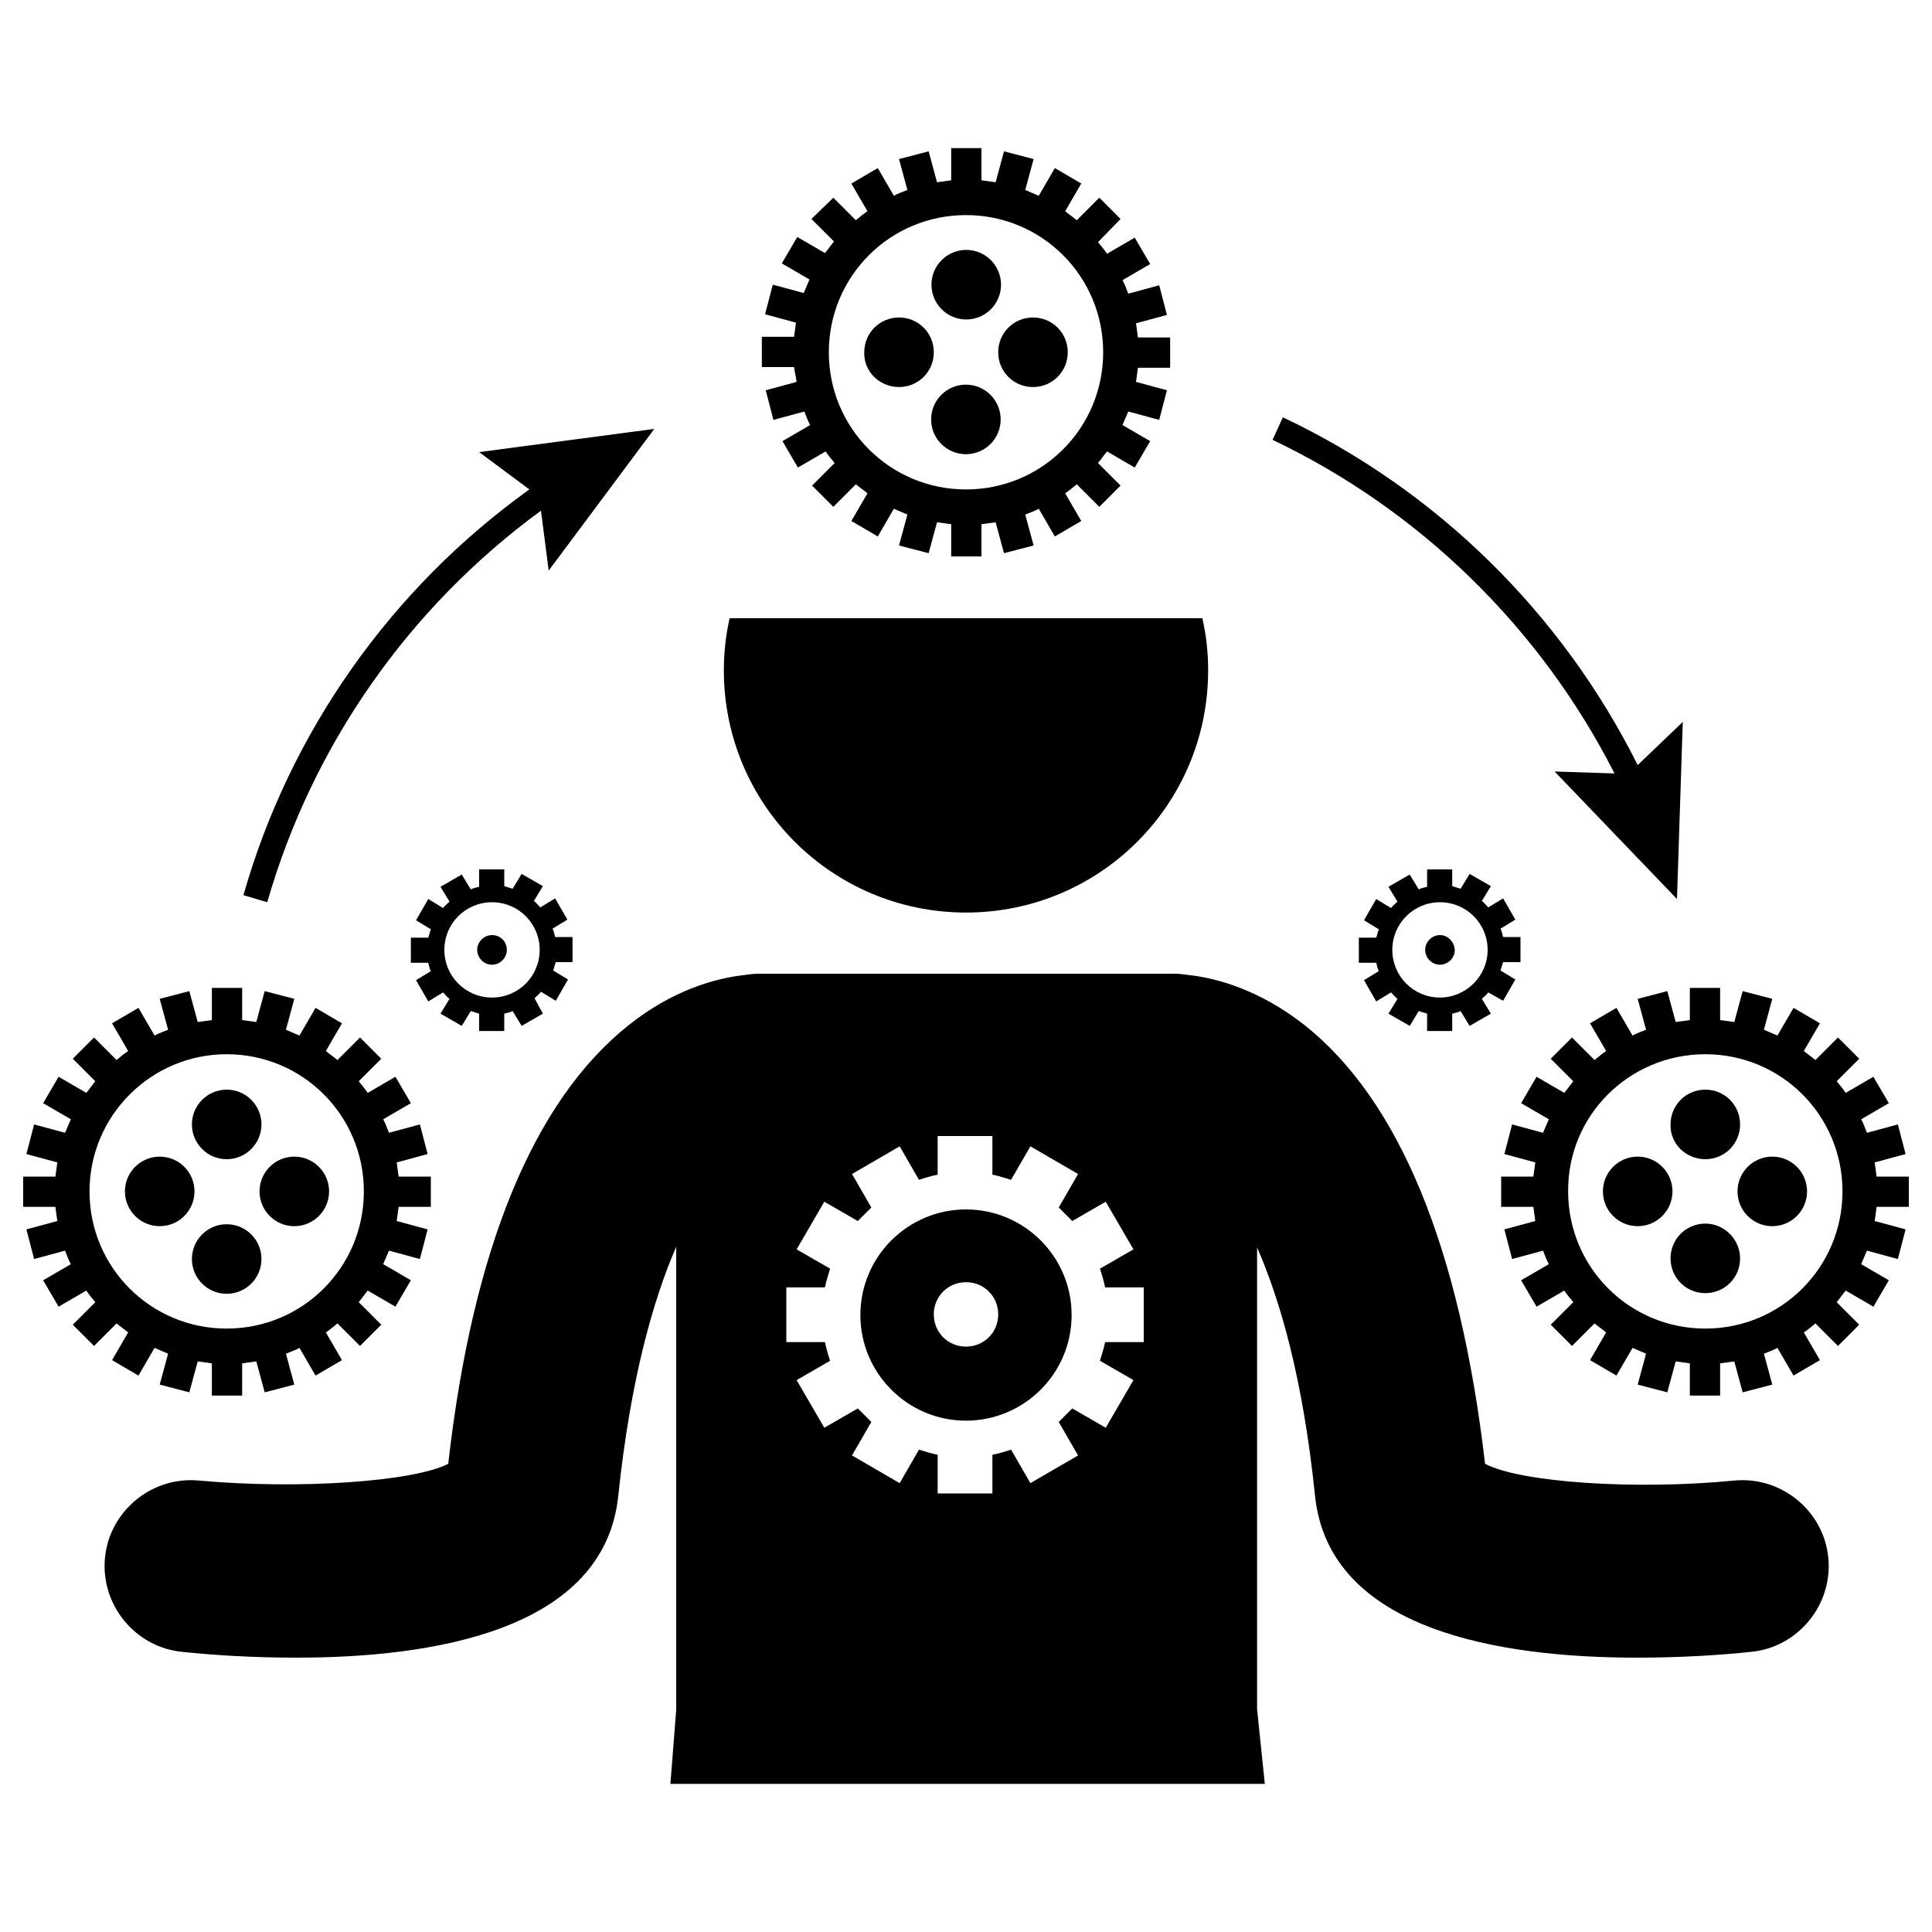 <svg xmlns="http://www.w3.org/2000/svg" xmlns:xlink="http://www.w3.org/1999/xlink" id="Layer_1" x="0px" y="0px" viewBox="0 0 300 300" style="enable-background:new 0 0 300 300;" xml:space="preserve"> <style type="text/css"> .st0{fill:none;} </style> <g> <path class="st0" d="M243.4,185c0,11.8,9.5,21.3,21.3,21.3c11.8,0,21.3-9.5,21.3-21.3c0-11.8-9.5-21.3-21.3-21.3 C253,163.7,243.4,173.2,243.4,185z M264.8,200.9c-3,0-5.4-2.4-5.4-5.4c0-3,2.4-5.4,5.4-5.4c3,0,5.4,2.4,5.4,5.4 C270.2,198.5,267.8,200.9,264.8,200.9z M275.2,179.6c3,0,5.4,2.4,5.4,5.4c0,3-2.4,5.4-5.4,5.4c-3,0-5.4-2.4-5.4-5.4 C269.8,182,272.2,179.6,275.2,179.6z M264.8,169.1c3,0,5.4,2.4,5.4,5.4c0,3-2.4,5.4-5.4,5.4c-3,0-5.4-2.4-5.4-5.4 C259.3,171.6,261.8,169.1,264.8,169.1z M254.3,179.6c3,0,5.4,2.4,5.4,5.4c0,3-2.4,5.4-5.4,5.4c-3,0-5.4-2.4-5.4-5.4 C248.9,182,251.3,179.6,254.3,179.6z"></path> <path class="st0" d="M223.6,140.1c-4.1,0-7.4,3.3-7.4,7.4s3.3,7.4,7.4,7.4c4.1,0,7.4-3.3,7.4-7.4S227.6,140.1,223.6,140.1z M223.6,149.8c-1.2,0-2.3-1-2.3-2.3c0-1.2,1-2.3,2.3-2.3c1.2,0,2.3,1,2.3,2.3C225.8,148.7,224.8,149.8,223.6,149.8z"></path> <path class="st0" d="M150,76c11.8,0,21.3-9.5,21.3-21.3c0-11.8-9.5-21.3-21.3-21.3c-11.8,0-21.3,9.5-21.3,21.3 C128.7,66.4,138.2,76,150,76z M150,70.5c-3,0-5.4-2.4-5.4-5.4c0-3,2.4-5.4,5.4-5.4c3,0,5.4,2.4,5.4,5.4 C155.4,68.1,153,70.5,150,70.5z M160.4,49.2c3,0,5.4,2.4,5.4,5.4c0,3-2.4,5.4-5.4,5.4c-3,0-5.4-2.4-5.4-5.4 C155,51.7,157.4,49.2,160.4,49.2z M150,38.8c3,0,5.4,2.4,5.4,5.4c0,3-2.4,5.4-5.4,5.4c-3,0-5.4-2.4-5.4-5.4 C144.6,41.2,147,38.8,150,38.8z M139.6,49.2c3,0,5.4,2.4,5.4,5.4c0,3-2.4,5.4-5.4,5.4c-3,0-5.4-2.4-5.4-5.4 C134.1,51.7,136.6,49.2,139.6,49.2z"></path> <path class="st0" d="M170.9,197l5.2-3l-4.3-7.4l-5.2,3c-0.7-0.7-1.4-1.4-2.1-2.1l3-5.2l-7.4-4.3l-3,5.2c-0.9-0.3-1.9-0.6-2.9-0.8 v-6h-8.5v6c-1,0.2-1.9,0.5-2.9,0.8l-3-5.2l-7.4,4.3l3,5.2c-0.7,0.7-1.4,1.4-2.1,2.1l-5.2-3L124,194l5.2,3c-0.3,0.9-0.6,1.9-0.8,2.9 h-6v8.5h6c0.2,1,0.5,1.9,0.8,2.9l-5.2,3l4.3,7.4l5.2-3c0.7,0.7,1.4,1.4,2.1,2.1l-3,5.2l7.4,4.3l3-5.2c0.9,0.3,1.9,0.6,2.9,0.8v6 h8.5v-6c1-0.2,1.9-0.5,2.9-0.8l3,5.2l7.4-4.3l-3-5.2c0.7-0.7,1.4-1.4,2.1-2.1l5.2,3l4.3-7.4l-5.2-3c0.3-0.9,0.6-1.9,0.8-2.9h6v-8.5 h-6C171.4,198.9,171.2,197.9,170.9,197z M150,220.5c-9,0-16.4-7.3-16.4-16.4c0-9,7.3-16.4,16.4-16.4c9,0,16.4,7.3,16.4,16.4 C166.4,213.2,159,220.5,150,220.5z"></path> <path class="st0" d="M35.2,206.3c11.8,0,21.3-9.5,21.3-21.3c0-11.8-9.5-21.3-21.3-21.3c-11.8,0-21.3,9.5-21.3,21.3 C13.9,196.8,23.5,206.3,35.2,206.3z M35.2,200.9c-3,0-5.4-2.4-5.4-5.4c0-3,2.4-5.4,5.4-5.4c3,0,5.4,2.4,5.4,5.4 C40.7,198.5,38.2,200.9,35.2,200.9z M45.7,179.6c3,0,5.4,2.4,5.4,5.4c0,3-2.4,5.4-5.4,5.4c-3,0-5.4-2.4-5.4-5.4 C40.3,182,42.7,179.6,45.7,179.6z M35.2,169.1c3,0,5.4,2.4,5.4,5.4c0,3-2.4,5.4-5.4,5.4c-3,0-5.4-2.4-5.4-5.4 C29.8,171.6,32.2,169.1,35.2,169.1z M24.8,179.6c3,0,5.4,2.4,5.4,5.4c0,3-2.4,5.4-5.4,5.4c-3,0-5.4-2.4-5.4-5.4 C19.4,182,21.8,179.6,24.8,179.6z"></path> <path class="st0" d="M150,199.1c-2.8,0-5,2.2-5,5c0,2.8,2.2,5,5,5c2.8,0,5-2.2,5-5C155,201.4,152.8,199.1,150,199.1z"></path> <path class="st0" d="M76.4,140.1c-4.1,0-7.4,3.3-7.4,7.4s3.3,7.4,7.4,7.4c4.1,0,7.4-3.3,7.4-7.4S80.5,140.1,76.4,140.1z M76.4,149.8c-1.2,0-2.3-1-2.3-2.3c0-1.2,1-2.3,2.3-2.3c1.2,0,2.3,1,2.3,2.3C78.7,148.7,77.7,149.8,76.4,149.8z"></path> <path class="st0" d="M173.8,112.9c-13.1,11.1-36.6,9.9-36.6,9.9C163.3,145.6,173.8,112.9,173.8,112.9z"></path> <path d="M195.2,265.4v-71.7c3.5,8,7.1,20.1,9,38.6c2.2,20.9,28.8,25.1,50,25.1c6.8,0,13-0.4,17.7-0.9c7.3-0.7,12.7-7.3,12-14.6 c-0.7-7.3-7.3-12.7-14.6-12c-15.4,1.5-33.2,0.3-38.7-2.6c-3.9-33.5-13.3-56.4-28-68.1c-7-5.5-13.6-7.3-18-7.8 c-0.7-0.1-1.5-0.2-2.2-0.2h-64.6c-0.8,0-1.5,0.1-2.2,0.2c-4.5,0.5-11.1,2.3-18,7.8c-14.7,11.7-24.2,34.6-28,68.1 c-5.5,2.8-23.3,4-38.7,2.6c-7.3-0.7-13.9,4.7-14.6,12c-0.7,7.3,4.7,13.9,12,14.6c4.7,0.5,10.9,0.9,17.7,0.9 c21.2,0,47.8-4.2,50-25.1c1.9-18.1,5.4-30.4,9-38.7v71.9l-0.9,11.5h92.3L195.2,265.4z M177.6,208.4h-6c-0.2,1-0.5,1.9-0.8,2.9 l5.2,3l-4.3,7.4l-5.2-3c-0.7,0.7-1.4,1.4-2.1,2.1l3,5.2l-7.4,4.3l-3-5.2c-0.9,0.3-1.9,0.6-2.9,0.8v6h-8.5v-6 c-1-0.2-1.9-0.5-2.9-0.8l-3,5.2l-7.4-4.3l3-5.2c-0.7-0.7-1.4-1.4-2.1-2.1l-5.2,3l-4.3-7.4l5.2-3c-0.3-0.9-0.6-1.9-0.8-2.9h-6v-8.5 h6c0.2-1,0.5-1.9,0.8-2.9l-5.2-3l4.3-7.4l5.2,3c0.7-0.7,1.4-1.4,2.1-2.1l-3-5.2l7.4-4.3l3,5.2c0.9-0.3,1.9-0.6,2.9-0.8v-6h8.5v6 c1,0.2,1.9,0.5,2.9,0.8l3-5.2l7.4,4.3l-3,5.2c0.7,0.7,1.4,1.4,2.1,2.1l5.2-3l4.3,7.4l-5.2,3c0.3,0.9,0.6,1.9,0.8,2.9h6V208.4z"></path> <path d="M150,141.7c20.8,0,37.6-16.8,37.6-37.6c0-2.8-0.3-5.5-0.9-8.1h-73.4c-0.6,2.6-0.9,5.3-0.9,8.1 C112.4,124.9,129.2,141.7,150,141.7z"></path> <path d="M123.7,59.3l-4.8,1.3l1.2,4.6l4.8-1.3c0.3,0.7,0.5,1.4,0.9,2.1l-4.3,2.5l2.4,4.1l4.3-2.5c0.4,0.6,0.9,1.2,1.4,1.8l-3.5,3.5 l3.3,3.3l3.5-3.5c0.6,0.5,1.2,0.9,1.8,1.4l-2.5,4.3l4.1,2.4l2.5-4.3c0.7,0.3,1.4,0.6,2.1,0.9l-1.3,4.8l4.6,1.2l1.3-4.8 c0.7,0.1,1.5,0.2,2.2,0.3v5h4.7v-5c0.8-0.1,1.5-0.2,2.2-0.3l1.3,4.8l4.6-1.2l-1.3-4.8c0.7-0.3,1.4-0.5,2.1-0.9l2.5,4.3l4.1-2.4 l-2.5-4.3c0.6-0.4,1.2-0.9,1.8-1.4l3.5,3.5l3.3-3.3l-3.5-3.5c0.5-0.6,0.9-1.2,1.4-1.8l4.3,2.5l2.4-4.1l-4.3-2.5 c0.3-0.7,0.6-1.4,0.9-2.1l4.8,1.3l1.2-4.6l-4.8-1.3c0.1-0.7,0.2-1.5,0.3-2.2h5v-4.7h-5c-0.1-0.8-0.2-1.5-0.3-2.2l4.8-1.3l-1.2-4.6 l-4.8,1.3c-0.3-0.7-0.5-1.4-0.9-2.1l4.3-2.5l-2.4-4.1l-4.3,2.5c-0.4-0.6-0.9-1.2-1.4-1.8L174,34l-3.3-3.3l-3.5,3.5 c-0.6-0.5-1.2-0.9-1.8-1.4l2.5-4.3l-4.1-2.4l-2.5,4.3c-0.7-0.3-1.4-0.6-2.1-0.9l1.3-4.8l-4.6-1.2l-1.3,4.8 c-0.7-0.1-1.5-0.2-2.2-0.3v-5h-4.7v5c-0.8,0.1-1.5,0.2-2.2,0.3l-1.3-4.8l-4.6,1.2l1.3,4.8c-0.7,0.3-1.4,0.5-2.1,0.9l-2.5-4.3 l-4.1,2.4l2.5,4.3c-0.6,0.4-1.2,0.9-1.8,1.4l-3.5-3.5L126,34l3.5,3.5c-0.5,0.6-0.9,1.2-1.4,1.8l-4.3-2.5l-2.4,4.1l4.3,2.5 c-0.3,0.7-0.6,1.4-0.9,2.1l-4.8-1.3l-1.2,4.6l4.8,1.3c-0.1,0.7-0.2,1.5-0.3,2.2h-5V57h5C123.4,57.8,123.6,58.5,123.7,59.3z M150,33.4c11.8,0,21.3,9.5,21.3,21.3c0,11.8-9.5,21.3-21.3,21.3c-11.8,0-21.3-9.5-21.3-21.3C128.7,42.9,138.2,33.4,150,33.4z"></path> <ellipse transform="matrix(0.383 -0.924 0.924 0.383 51.746 165.879)" cx="150" cy="44.2" rx="5.4" ry="5.4"></ellipse> <ellipse transform="matrix(9.853703e-02 -0.995 0.995 9.853703e-02 70.429 207.963)" cx="150" cy="65.1" rx="5.4" ry="5.4"></ellipse> <path d="M139.6,60.1c3,0,5.4-2.4,5.4-5.4c0-3-2.4-5.4-5.4-5.4c-3,0-5.4,2.4-5.4,5.4C134.1,57.7,136.6,60.1,139.6,60.1z"></path> <path d="M160.4,60.1c3,0,5.4-2.4,5.4-5.4c0-3-2.4-5.4-5.4-5.4c-3,0-5.4,2.4-5.4,5.4C155,57.7,157.4,60.1,160.4,60.1z"></path> <path d="M258.9,153.9l-4.6,1.2l1.3,4.8c-0.7,0.3-1.4,0.5-2.1,0.9l-2.5-4.3l-4.1,2.4l2.5,4.3c-0.6,0.4-1.2,0.9-1.8,1.4l-3.5-3.5 l-3.3,3.3l3.5,3.5c-0.5,0.6-0.9,1.2-1.4,1.8l-4.3-2.5l-2.4,4.1l4.3,2.5c-0.3,0.7-0.6,1.4-0.9,2.1l-4.8-1.3l-1.2,4.6l4.8,1.3 c-0.1,0.7-0.2,1.5-0.3,2.2h-5v4.7h5c0.1,0.8,0.2,1.5,0.3,2.2l-4.8,1.3l1.2,4.6l4.8-1.3c0.3,0.7,0.5,1.4,0.9,2.1l-4.3,2.5l2.4,4.1 l4.3-2.5c0.4,0.6,0.9,1.2,1.4,1.8l-3.5,3.5l3.3,3.3l3.5-3.5c0.6,0.5,1.2,0.9,1.8,1.4l-2.5,4.3l4.1,2.4l2.5-4.3 c0.7,0.3,1.4,0.6,2.1,0.9l-1.3,4.8l4.6,1.2l1.3-4.8c0.7,0.1,1.5,0.2,2.2,0.3v5h4.7v-5c0.8-0.1,1.5-0.2,2.2-0.3l1.3,4.8l4.6-1.2 l-1.3-4.8c0.7-0.3,1.4-0.5,2.1-0.9l2.5,4.3l4.1-2.4l-2.5-4.3c0.6-0.4,1.2-0.9,1.8-1.4l3.5,3.5l3.3-3.3l-3.5-3.5 c0.5-0.6,0.9-1.2,1.4-1.8l4.3,2.5l2.4-4.1l-4.3-2.5c0.3-0.7,0.6-1.4,0.9-2.1l4.8,1.3l1.2-4.6l-4.8-1.3c0.1-0.7,0.2-1.5,0.3-2.2h5 v-4.7h-5c-0.1-0.8-0.2-1.5-0.3-2.2l4.8-1.3l-1.2-4.6l-4.8,1.3c-0.3-0.7-0.5-1.4-0.9-2.1l4.3-2.5l-2.4-4.1l-4.3,2.5 c-0.4-0.6-0.9-1.2-1.4-1.8l3.5-3.5l-3.3-3.3l-3.5,3.5c-0.6-0.5-1.2-0.9-1.8-1.4l2.5-4.3l-4.1-2.4l-2.5,4.3 c-0.7-0.3-1.4-0.6-2.1-0.9l1.3-4.8l-4.6-1.2l-1.3,4.8c-0.7-0.1-1.5-0.2-2.2-0.3v-5h-4.7v5c-0.8,0.1-1.5,0.2-2.2,0.3L258.9,153.9z M264.8,163.7c11.8,0,21.3,9.5,21.3,21.3c0,11.8-9.5,21.3-21.3,21.3c-11.8,0-21.3-9.5-21.3-21.3C243.4,173.2,253,163.7,264.8,163.7 z"></path> <path d="M264.8,180c3,0,5.4-2.4,5.4-5.4c0-3-2.4-5.4-5.4-5.4c-3,0-5.4,2.4-5.4,5.4C259.3,177.6,261.8,180,264.8,180z"></path> <path d="M264.8,190c-3,0-5.4,2.4-5.4,5.4c0,3,2.4,5.4,5.4,5.4c3,0,5.4-2.4,5.4-5.4C270.2,192.5,267.8,190,264.8,190z"></path> <circle cx="254.3" cy="185" r="5.4"></circle> <circle cx="275.2" cy="185" r="5.4"></circle> <path d="M8.9,189.6l-4.8,1.3l1.2,4.6l4.8-1.3c0.3,0.7,0.5,1.4,0.9,2.1l-4.3,2.5l2.4,4.1l4.3-2.5c0.4,0.6,0.9,1.2,1.4,1.8l-3.5,3.5 l3.3,3.3l3.5-3.5c0.6,0.5,1.2,0.9,1.8,1.4l-2.5,4.3l4.1,2.4l2.5-4.3c0.7,0.3,1.4,0.6,2.1,0.9l-1.3,4.8l4.6,1.2l1.3-4.8 c0.7,0.1,1.5,0.2,2.2,0.3v5h4.7v-5c0.8-0.1,1.5-0.2,2.2-0.3l1.3,4.8l4.6-1.2l-1.3-4.8c0.7-0.3,1.4-0.5,2.1-0.9l2.5,4.3l4.1-2.4 l-2.5-4.3c0.6-0.4,1.2-0.9,1.8-1.4l3.5,3.5l3.3-3.3l-3.5-3.5c0.5-0.6,0.9-1.2,1.4-1.8l4.3,2.5l2.4-4.1l-4.3-2.5 c0.3-0.7,0.6-1.4,0.9-2.1l4.8,1.3l1.2-4.6l-4.8-1.3c0.1-0.7,0.2-1.5,0.3-2.2h5v-4.7h-5c-0.1-0.8-0.2-1.5-0.3-2.2l4.8-1.3l-1.2-4.6 l-4.8,1.3c-0.3-0.7-0.5-1.4-0.9-2.1l4.3-2.5l-2.4-4.1l-4.3,2.5c-0.4-0.6-0.9-1.2-1.4-1.8l3.5-3.5l-3.3-3.3l-3.5,3.5 c-0.6-0.5-1.2-0.9-1.8-1.4l2.5-4.3l-4.1-2.4l-2.5,4.3c-0.7-0.3-1.4-0.6-2.1-0.9l1.3-4.8l-4.6-1.2l-1.3,4.8 c-0.7-0.1-1.5-0.2-2.2-0.3v-5h-4.7v5c-0.8,0.1-1.5,0.2-2.2,0.3l-1.3-4.8l-4.6,1.2l1.3,4.8c-0.7,0.3-1.4,0.5-2.1,0.9l-2.5-4.3 l-4.1,2.4l2.5,4.3c-0.6,0.4-1.2,0.9-1.8,1.4l-3.5-3.5l-3.3,3.3l3.5,3.5c-0.5,0.6-0.9,1.2-1.4,1.8l-4.3-2.5l-2.4,4.1l4.3,2.5 c-0.3,0.7-0.6,1.4-0.9,2.1l-4.8-1.3l-1.2,4.6l4.8,1.3c-0.1,0.7-0.2,1.5-0.3,2.2h-5v4.7h5C8.7,188.1,8.8,188.9,8.9,189.6z M35.2,163.7c11.8,0,21.3,9.5,21.3,21.3c0,11.8-9.5,21.3-21.3,21.3c-11.8,0-21.3-9.5-21.3-21.3C13.9,173.2,23.5,163.7,35.2,163.7z"></path> <circle cx="35.2" cy="174.6" r="5.4"></circle> <circle cx="35.2" cy="195.5" r="5.4"></circle> <circle cx="24.8" cy="185" r="5.4"></circle> <circle cx="45.7" cy="185" r="5.4"></circle> <path d="M84,79.3l1.2,9.3l16.4-22l-27.2,3.6l7.8,5.8C60.7,91.4,45,113.7,37.8,139l3.7,1.1C48.5,115.7,63.5,94.3,84,79.3z"></path> <path d="M250.7,120.1l-9.3-0.3l19,19.8l0.9-27.5l-7,6.7c-11.8-23.6-31.2-42.7-55.1-54l-1.6,3.5C220.5,79.2,239.2,97.5,250.7,120.1z "></path> <path d="M150,187.8c-9,0-16.4,7.3-16.4,16.4c0,9,7.3,16.4,16.4,16.4c9,0,16.4-7.3,16.4-16.4C166.4,195.1,159,187.8,150,187.8z M150,209.1c-2.8,0-5-2.2-5-5c0-2.8,2.2-5,5-5c2.8,0,5,2.2,5,5C155,206.9,152.8,209.1,150,209.1z"></path> <path d="M88.9,149.4v-3.9h-2.7c-0.1-0.4-0.2-0.9-0.4-1.3l2.3-1.4l-1.9-3.3l-2.3,1.4c-0.3-0.3-0.6-0.7-1-1l1.4-2.3l-3.3-1.9 l-1.4,2.3c-0.4-0.1-0.9-0.3-1.3-0.4V135h-3.9v2.7c-0.4,0.1-0.9,0.2-1.3,0.4l-1.4-2.3l-3.3,1.9l1.4,2.3c-0.3,0.3-0.7,0.6-1,1 l-2.3-1.4l-1.9,3.3l2.3,1.4c-0.1,0.4-0.3,0.9-0.4,1.3h-2.7v3.9h2.7c0.1,0.4,0.2,0.9,0.4,1.3l-2.3,1.4l1.9,3.3l2.3-1.4 c0.3,0.3,0.6,0.7,1,1l-1.4,2.3l3.3,1.9l1.4-2.3c0.4,0.1,0.9,0.3,1.3,0.4v2.7h3.9v-2.7c0.4-0.1,0.9-0.2,1.3-0.4l1.4,2.3l3.3-1.9 L83,155c0.3-0.3,0.7-0.6,1-1l2.3,1.4l1.9-3.3l-2.3-1.4c0.1-0.4,0.3-0.9,0.4-1.3H88.9z M76.4,154.9c-4.1,0-7.4-3.3-7.4-7.4 s3.3-7.4,7.4-7.4c4.1,0,7.4,3.3,7.4,7.4S80.5,154.9,76.4,154.9z"></path> <path d="M76.4,145.2c-1.2,0-2.3,1-2.3,2.3c0,1.2,1,2.3,2.3,2.3c1.2,0,2.3-1,2.3-2.3C78.7,146.2,77.7,145.2,76.4,145.2z"></path> <path d="M233.4,155.4l1.9-3.3l-2.3-1.4c0.1-0.4,0.3-0.9,0.4-1.3h2.7v-3.9h-2.7c-0.1-0.4-0.2-0.9-0.4-1.3l2.3-1.4l-1.9-3.3l-2.3,1.4 c-0.3-0.3-0.6-0.7-1-1l1.4-2.3l-3.3-1.9l-1.4,2.3c-0.4-0.1-0.9-0.3-1.3-0.4V135h-3.9v2.7c-0.4,0.1-0.9,0.2-1.3,0.4l-1.4-2.3 l-3.3,1.9l1.4,2.3c-0.3,0.3-0.7,0.6-1,1l-2.3-1.4l-1.9,3.3l2.3,1.4c-0.1,0.4-0.3,0.9-0.4,1.3h-2.7v3.9h2.7c0.1,0.4,0.2,0.9,0.4,1.3 l-2.3,1.4l1.9,3.3l2.3-1.4c0.3,0.3,0.6,0.7,1,1l-1.4,2.3l3.3,1.9l1.4-2.3c0.4,0.1,0.9,0.3,1.3,0.4v2.7h3.9v-2.7 c0.4-0.1,0.9-0.2,1.3-0.4l1.4,2.3l3.3-1.9l-1.4-2.3c0.3-0.3,0.7-0.6,1-1L233.4,155.4z M223.6,154.9c-4.1,0-7.4-3.3-7.4-7.4 s3.3-7.4,7.4-7.4c4.1,0,7.4,3.3,7.4,7.4S227.6,154.9,223.6,154.9z"></path> <path d="M223.6,145.2c-1.2,0-2.3,1-2.3,2.3c0,1.2,1,2.3,2.3,2.3c1.2,0,2.3-1,2.3-2.3C225.8,146.2,224.8,145.2,223.6,145.2z"></path> </g> </svg>